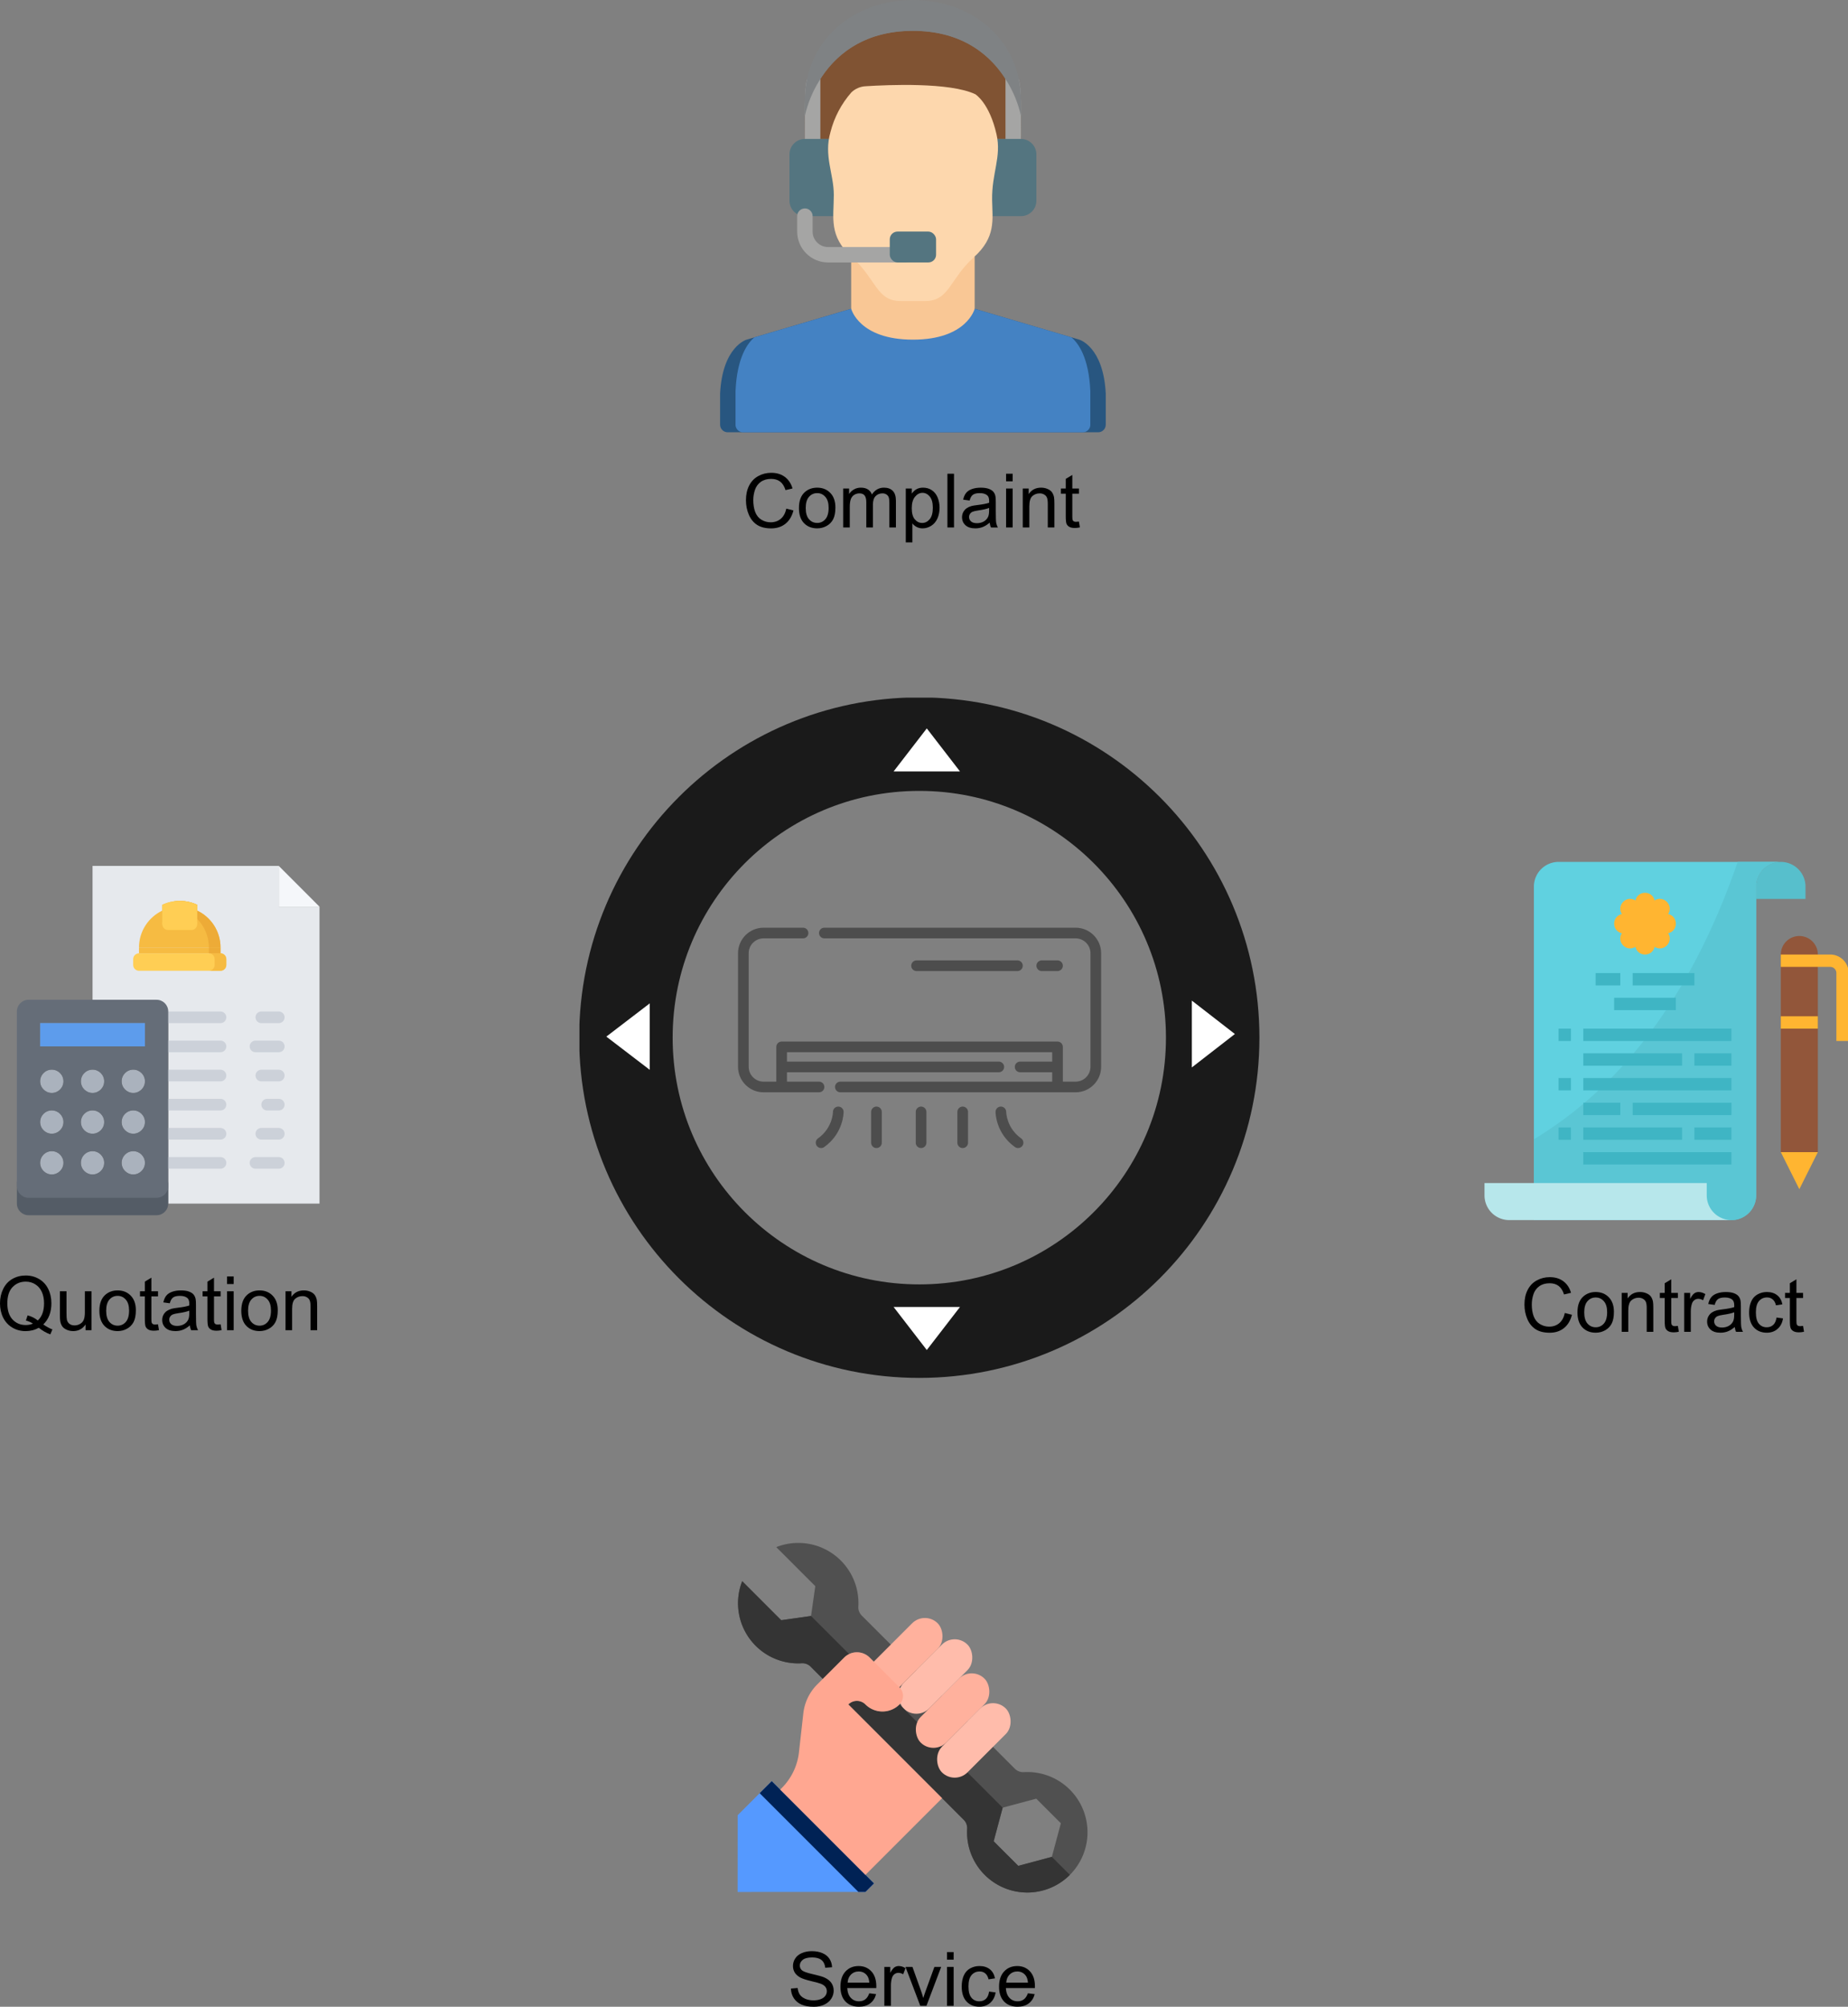 <?xml version="1.0" encoding="UTF-8" standalone="no"?>
<svg
   xmlns:dc="http://purl.org/dc/elements/1.1/"
   xmlns:cc="http://creativecommons.org/ns#"
   xmlns:rdf="http://www.w3.org/1999/02/22-rdf-syntax-ns#"
   xmlns:svg="http://www.w3.org/2000/svg"
   xmlns="http://www.w3.org/2000/svg"
   xmlns:sodipodi="http://sodipodi.sourceforge.net/DTD/sodipodi-0.dtd"
   xmlns:inkscape="http://www.inkscape.org/namespaces/inkscape"
   inkscape:version="1.0 (4035a4fb49, 2020-05-01)"
   sodipodi:docname="Modules.svg"
   id="svg8"
   version="1.1"
   viewBox="0 0 273.022 296.357"
   height="296.357mm"
   width="273.022mm">
  <rect x="0" y="0" width="273.022" height="296.357" fill="#808080" stroke="none"/>
  <sodipodi:namedview
     inkscape:current-layer="svg8"
     inkscape:window-maximized="1"
     inkscape:window-y="-9"
     inkscape:window-x="-9"
     inkscape:cy="560.04437"
     inkscape:cx="515.94657"
     inkscape:zoom="0.65619801"
     showgrid="false"
     id="namedview159"
     inkscape:window-height="1001"
     inkscape:window-width="1920"
     inkscape:pageshadow="2"
     inkscape:pageopacity="0"
     guidetolerance="10"
     gridtolerance="10"
     objecttolerance="10"
     borderopacity="1"
     bordercolor="#666666"
     pagecolor="#ffffff" />
  <defs
     id="defs2">
    <clipPath
       clipPathUnits="userSpaceOnUse"
       id="clipEmfPath1">
      <path
         d="M 130.641,130.641 H 402.156 V 402.156 H 130.641 Z"
         id="path10" />
    </clipPath>
    <clipPath
       clipPathUnits="userSpaceOnUse"
       id="clipEmfPath2">
      <path
         d="m 233.778,210.752 h 55.007 v 55.007 h -55.007 z"
         id="path13" />
    </clipPath>
    <pattern
       id="EMFhbasepattern"
       patternUnits="userSpaceOnUse"
       width="6"
       height="6"
       x="0"
       y="0" />
    <pattern
       id="EMFhbasepattern-4"
       patternUnits="userSpaceOnUse"
       width="6"
       height="6"
       x="0"
       y="0" />
    <clipPath
       clipPathUnits="userSpaceOnUse"
       id="clipEmfPath1-8">
      <path
         d="M 0.16,0.16 H 138.956 V 138.956 H 0.16 Z"
         id="path442" />
    </clipPath>
    <clipPath
       clipPathUnits="userSpaceOnUse"
       id="clipEmfPath2-6">
      <path
         d="M 2.718,2.718 H 130.641 V 130.641 H 2.718 Z"
         id="path445" />
    </clipPath>
    <pattern
       id="EMFhbasepattern-2"
       patternUnits="userSpaceOnUse"
       width="6"
       height="6"
       x="0"
       y="0" />
    <clipPath
       clipPathUnits="userSpaceOnUse"
       id="clipEmfPath1-85">
      <path
         d="M 0.16,0.16 H 138.956 V 138.956 H 0.16 Z"
         id="path474" />
    </clipPath>
    <clipPath
       clipPathUnits="userSpaceOnUse"
       id="clipEmfPath2-9">
      <path
         d="M 2.718,2.718 H 130.641 V 130.641 H 2.718 Z"
         id="path477" />
    </clipPath>
    <pattern
       id="EMFhbasepattern-7"
       patternUnits="userSpaceOnUse"
       width="6"
       height="6"
       x="0"
       y="0" />
    <clipPath
       clipPathUnits="userSpaceOnUse"
       id="clipEmfPath1-1">
      <path
         d="M 0.16,0.16 H 138.956 V 138.956 H 0.16 Z"
         id="path506" />
    </clipPath>
    <clipPath
       clipPathUnits="userSpaceOnUse"
       id="clipEmfPath2-4">
      <path
         d="M 2.718,2.718 H 130.641 V 130.641 H 2.718 Z"
         id="path509" />
    </clipPath>
    <pattern
       id="EMFhbasepattern-9"
       patternUnits="userSpaceOnUse"
       width="6"
       height="6"
       x="0"
       y="0" />
    <clipPath
       clipPathUnits="userSpaceOnUse"
       id="clipEmfPath1-3">
      <path
         d="M 0.16,0.16 H 138.796 V 138.956 H 0.16 Z"
         id="path782" />
    </clipPath>
    <clipPath
       clipPathUnits="userSpaceOnUse"
       id="clipEmfPath2-3">
      <path
         d="M 2.718,2.718 H 130.481 V 130.641 H 2.718 Z"
         id="path785" />
    </clipPath>
    <pattern
       id="EMFhbasepattern-3"
       patternUnits="userSpaceOnUse"
       width="6"
       height="6"
       x="0"
       y="0" />
  </defs>
  <g
     id="g21"
     clip-path="url(#clipEmfPath2)"
     transform="matrix(0.458,0,0,0.458,5.996,19.756)" />
  <g
     transform="matrix(0.096,0,0,0.096,212.729,124.383)"
     id="g659" />
  <g
     transform="matrix(0.096,0,0,0.096,212.729,124.383)"
     id="g661" />
  <g
     transform="matrix(0.096,0,0,0.096,212.729,124.383)"
     id="g663" />
  <g
     transform="matrix(0.096,0,0,0.096,212.729,124.383)"
     id="g665" />
  <g
     transform="matrix(0.096,0,0,0.096,212.729,124.383)"
     id="g667" />
  <g
     transform="matrix(0.096,0,0,0.096,212.729,124.383)"
     id="g669" />
  <g
     transform="matrix(0.096,0,0,0.096,212.729,124.383)"
     id="g671" />
  <g
     transform="matrix(0.096,0,0,0.096,212.729,124.383)"
     id="g673" />
  <g
     transform="matrix(0.096,0,0,0.096,212.729,124.383)"
     id="g675" />
  <g
     transform="matrix(0.096,0,0,0.096,212.729,124.383)"
     id="g677" />
  <g
     transform="matrix(0.096,0,0,0.096,212.729,124.383)"
     id="g679" />
  <g
     transform="matrix(0.096,0,0,0.096,212.729,124.383)"
     id="g681" />
  <g
     transform="matrix(0.096,0,0,0.096,212.729,124.383)"
     id="g683" />
  <g
     transform="matrix(0.096,0,0,0.096,212.729,124.383)"
     id="g685" />
  <g
     transform="matrix(0.096,0,0,0.096,212.729,124.383)"
     id="g687" />
  <g
     id="g93"
     transform="matrix(0.808,0,0,0.808,1.919,38.365)"
     style="stroke:#1a1a1a">
    <path
       transform="matrix(0.458,0,0,0.458,43.741,20.197)"
       style="fill:none;stroke:#1a1a1a;stroke-width:37.317px;stroke-linecap:butt;stroke-linejoin:miter;stroke-miterlimit:8;stroke-dasharray:none;stroke-opacity:1"
       clip-path="url(#clipEmfPath1)"
       d="m 149.19,266.319 c 0,-64.681 52.448,-117.129 117.129,-117.129 64.701,0 117.129,52.448 117.129,117.129 0,64.701 -52.428,117.129 -117.129,117.129 -64.681,0 -117.129,-52.428 -117.129,-117.129"
       id="path19" />
    <path
       style="fill:#ffffff;fill-opacity:1;fill-rule:evenodd;stroke:#1a1a1a;stroke-width:0.457"
       d="m 160.549,93.746 6.536,-8.471 6.536,8.471 z"
       id="path69" />
    <path
       style="fill:#ffffff;fill-opacity:1;fill-rule:evenodd;stroke:#1a1a1a;stroke-width:0.457"
       d="m 215.32,134.934 8.471,6.573 -8.471,6.573 z"
       id="path71" />
    <path
       style="fill:#ffffff;fill-opacity:1;fill-rule:evenodd;stroke:#1a1a1a;stroke-width:0.457"
       d="m 173.621,191.166 -6.536,8.471 -6.536,-8.471 z"
       id="path73" />
    <path
       style="fill:#ffffff;fill-opacity:1;fill-rule:evenodd;stroke:#1a1a1a;stroke-width:0.457"
       d="m 116.659,148.517 -8.544,-6.536 8.544,-6.536 z"
       id="path75" />
  </g>
  <g
     transform="matrix(0.783,0,0,0.783,-10.749,61.124)"
     id="g450">
    <path
       id="path365"
       data-original="#a7a9ac"
       fill="#a7a9ac"
       d="m 170.223,237.342 -1.242,1.24 h -0.001 l 1.606,-1.606 z"
       style="stroke-width:1.136" />
    <path
       id="path367"
       class=""
       data-original="#006df0"
       fill="#505050"
       d="m 153.771,220.158 7.361,7.363 5.625,-0.803 0.803,-5.625 -7.361,-7.361 a 11.348,11.348 0 0 1 15.482,11.255 2.197,2.197 0 0 0 0.663,1.673 l 5.497,5.497 19.287,19.287 4.067,4.067 a 2.213,2.213 0 0 0 1.682,0.66 c 0.227,-0.014 0.455,-0.019 0.682,-0.019 a 11.364,11.364 0 1 1 -11.364,11.364 c 0,-0.227 0,-0.455 0.019,-0.682 a 2.213,2.213 0 0 0 -0.66,-1.682 l -4.067,-4.067 -12.859,-12.857 -4.822,-4.821 a 2.273,2.273 0 0 1 3.215,0 4.546,4.546 0 0 0 6.429,0 2.273,2.273 0 0 0 0,-3.215 l -5.625,-5.625 a 3.409,3.409 0 0 0 -4.822,0 l -2.779,2.775 0.363,-0.366 -1.606,1.606 -2.273,-2.28 a 2.197,2.197 0 0 0 -1.673,-0.663 11.348,11.348 0 0 1 -11.263,-15.482 z m 52.09,53.694 6.335,-1.699 1.699,-6.335 -4.64,-4.64 -6.338,1.698 -1.698,6.338 z"
       style="stroke-width:1.136" />
    <path
       id="path369"
       data-original="#a7a9ac"
       fill="#a7a9ac"
       d="m 170.223,237.342 2.779,-2.775 -3.214,3.215 z"
       style="stroke-width:1.136" />
    <path
       id="path371"
       class=""
       data-original="#ed1c24"
       fill="#38428e"
       d="m 177.021,278.764 1.607,-1.607 -19.287,-19.285 -6.428,6.428 -0.01,14.475 z"
       style="fill:#5599ff;stroke-width:1.136" />
    <path
       id="path373"
       class=""
       data-original="#ab2300"
       fill="#4e80cc"
       d="m 157.068,260.145 2.273,-2.273 19.287,19.285 -1.607,1.607 -1.331,0.001 z"
       style="fill:#002255;stroke-width:1.136" />
    <rect
       id="rect375"
       class=""
       data-original="#ffbcab"
       y="299.556"
       x="25.347"
       width="17.044"
       transform="matrix(-0.707,0.707,0.707,0.707,0,0)"
       rx="3.409"
       height="6.818"
       fill="#ffbcab"
       style="stroke-width:1.136" />
    <rect
       id="rect377"
       class=""
       data-original="#ffb19d"
       y="292.738"
       x="26.483"
       width="17.044"
       transform="matrix(-0.707,0.707,0.707,0.707,0,0)"
       rx="3.409"
       height="6.818"
       fill="#ffb19d"
       style="stroke-width:1.136" />
    <path
       id="path379"
       class=""
       data-original="#005ece"
       fill="#343434"
       d="m 201.219,269.212 4.642,4.64 6.335,-1.699 3.399,3.399 a 11.364,11.364 0 0 1 -19.401,-8.038 c 0,-0.227 0,-0.455 0.019,-0.682 a 2.213,2.213 0 0 0 -0.66,-1.682 l -4.067,-4.067 -12.858,-12.855 -4.822,-4.821 a 2.273,2.273 0 0 1 3.215,0 4.546,4.546 0 0 0 6.429,0 l 19.467,19.467 z"
       style="stroke-width:1.136" />
    <path
       id="path381"
       class=""
       data-original="#005ece"
       fill="#343434"
       d="m 153.771,220.158 7.361,7.363 5.625,-0.803 7.196,7.196 a 3.393,3.393 0 0 0 -0.951,0.656 l -2.779,2.775 0.363,-0.366 -1.606,1.606 -2.273,-2.28 a 2.197,2.197 0 0 0 -1.673,-0.663 11.348,11.348 0 0 1 -11.263,-15.484 z"
       style="stroke-width:1.136" />
    <rect
       id="rect383"
       class=""
       data-original="#ffb19d"
       y="306.374"
       x="27.619"
       width="17.044"
       transform="matrix(-0.707,0.707,0.707,0.707,0,0)"
       rx="3.409"
       height="6.818"
       fill="#ffb19d"
       style="stroke-width:1.136" />
    <rect
       id="rect385"
       class=""
       data-original="#ffbcab"
       y="313.191"
       x="28.757"
       width="17.044"
       transform="matrix(-0.707,0.707,0.707,0.707,0,0)"
       rx="3.409"
       height="6.818"
       fill="#ffbcab"
       style="stroke-width:1.136" />
    <path
       id="path387"
       class=""
       data-original="#ffa791"
       fill="#ffa791"
       d="m 161.188,259.216 a 11.323,11.323 0 0 0 3.296,-6.83 l 0.818,-7.296 a 9.134,9.134 0 0 1 2.602,-5.432 l 1.077,-1.076 1.242,-1.24 -0.435,0.44 3.214,-3.215 a 3.409,3.409 0 0 1 4.822,0 l 5.625,5.625 a 2.273,2.273 0 0 1 0,3.215 4.546,4.546 0 0 1 -6.429,0 2.273,2.273 0 0 0 -3.215,0 l 4.822,4.821 12.858,12.858 -14.465,14.465 -16.079,-16.079 z"
       style="stroke-width:1.136" />
  </g>
  <g
     style="font-style:normal;font-variant:normal;font-weight:normal;font-stretch:normal;font-size:11.088px;line-height:1.25;font-family:Arial;-inkscape-font-specification:'Arial, Normal';font-variant-ligatures:normal;font-variant-caps:normal;font-variant-numeric:normal;font-variant-east-asian:normal;fill:#000000;fill-opacity:1;stroke:none;stroke-width:0.277"
     id="text992"
     aria-label="Complaint">
    <path
       id="path417"
       style="font-style:normal;font-variant:normal;font-weight:normal;font-stretch:normal;font-size:11.088px;font-family:Arial;-inkscape-font-specification:'Arial, Normal';font-variant-ligatures:normal;font-variant-caps:normal;font-variant-numeric:normal;font-variant-east-asian:normal;stroke-width:0.277"
       d="m 116.174,75.114 1.05,0.265 q -0.33,1.294 -1.191,1.976 -0.855,0.677 -2.095,0.677 -1.283,0 -2.09,-0.52 -0.801,-0.525 -1.224,-1.516 -0.417,-0.991 -0.417,-2.128 0,-1.24 0.471,-2.16 0.476,-0.926 1.348,-1.402 0.877,-0.482 1.927,-0.482 1.191,0 2.003,0.606 0.812,0.606 1.132,1.706 l -1.034,0.244 q -0.276,-0.866 -0.801,-1.262 -0.525,-0.395 -1.321,-0.395 -0.915,0 -1.532,0.439 -0.612,0.439 -0.861,1.18 -0.249,0.736 -0.249,1.521 0,1.012 0.292,1.77 0.298,0.753 0.92,1.126 0.623,0.374 1.348,0.374 0.883,0 1.494,-0.509 0.612,-0.509 0.828,-1.511 z" />
    <path
       id="path419"
       style="font-style:normal;font-variant:normal;font-weight:normal;font-stretch:normal;font-size:11.088px;font-family:Arial;-inkscape-font-specification:'Arial, Normal';font-variant-ligatures:normal;font-variant-caps:normal;font-variant-numeric:normal;font-variant-east-asian:normal;stroke-width:0.277"
       d="m 118.036,75.022 q 0,-1.597 0.888,-2.366 0.742,-0.639 1.808,-0.639 1.186,0 1.938,0.78 0.753,0.774 0.753,2.144 0,1.11 -0.336,1.749 -0.33,0.633 -0.969,0.985 -0.633,0.352 -1.386,0.352 -1.207,0 -1.955,-0.774 -0.742,-0.774 -0.742,-2.231 z m 1.002,0 q 0,1.105 0.482,1.657 0.482,0.547 1.213,0.547 0.726,0 1.207,-0.552 0.482,-0.552 0.482,-1.684 0,-1.067 -0.487,-1.613 -0.482,-0.552 -1.202,-0.552 -0.731,0 -1.213,0.547 -0.482,0.547 -0.482,1.651 z" />
    <path
       id="path421"
       style="font-style:normal;font-variant:normal;font-weight:normal;font-stretch:normal;font-size:11.088px;font-family:Arial;-inkscape-font-specification:'Arial, Normal';font-variant-ligatures:normal;font-variant-caps:normal;font-variant-numeric:normal;font-variant-east-asian:normal;stroke-width:0.277"
       d="M 124.571,77.897 V 72.147 h 0.872 v 0.807 q 0.271,-0.422 0.72,-0.677 0.449,-0.26 1.023,-0.26 0.639,0 1.045,0.265 0.411,0.265 0.579,0.742 0.682,-1.007 1.776,-1.007 0.855,0 1.316,0.476 0.46,0.471 0.46,1.456 v 3.947 h -0.969 v -3.622 q 0,-0.585 -0.098,-0.839 -0.092,-0.26 -0.341,-0.417 -0.249,-0.157 -0.585,-0.157 -0.606,0 -1.007,0.406 -0.401,0.401 -0.401,1.289 v 3.341 h -0.975 v -3.736 q 0,-0.65 -0.238,-0.975 -0.238,-0.325 -0.78,-0.325 -0.411,0 -0.763,0.217 -0.347,0.217 -0.504,0.633 -0.157,0.417 -0.157,1.202 v 2.983 z" />
    <path
       id="path423"
       style="font-style:normal;font-variant:normal;font-weight:normal;font-stretch:normal;font-size:11.088px;font-family:Arial;-inkscape-font-specification:'Arial, Normal';font-variant-ligatures:normal;font-variant-caps:normal;font-variant-numeric:normal;font-variant-east-asian:normal;stroke-width:0.277"
       d="M 133.819,80.101 V 72.147 h 0.888 v 0.747 q 0.314,-0.439 0.709,-0.655 0.395,-0.222 0.958,-0.222 0.736,0 1.299,0.379 0.563,0.379 0.85,1.072 0.287,0.688 0.287,1.511 0,0.883 -0.319,1.592 -0.314,0.704 -0.92,1.083 -0.601,0.374 -1.267,0.374 -0.487,0 -0.877,-0.206 -0.384,-0.206 -0.633,-0.52 v 2.799 z m 0.883,-5.046 q 0,1.11 0.449,1.641 0.449,0.531 1.088,0.531 0.65,0 1.11,-0.547 0.466,-0.552 0.466,-1.706 0,-1.099 -0.455,-1.646 -0.449,-0.547 -1.077,-0.547 -0.623,0 -1.105,0.585 -0.476,0.579 -0.476,1.689 z" />
    <path
       id="path425"
       style="font-style:normal;font-variant:normal;font-weight:normal;font-stretch:normal;font-size:11.088px;font-family:Arial;-inkscape-font-specification:'Arial, Normal';font-variant-ligatures:normal;font-variant-caps:normal;font-variant-numeric:normal;font-variant-east-asian:normal;stroke-width:0.277"
       d="m 139.969,77.897 v -7.937 h 0.975 v 7.937 z" />
    <path
       id="path427"
       style="font-style:normal;font-variant:normal;font-weight:normal;font-stretch:normal;font-size:11.088px;font-family:Arial;-inkscape-font-specification:'Arial, Normal';font-variant-ligatures:normal;font-variant-caps:normal;font-variant-numeric:normal;font-variant-east-asian:normal;stroke-width:0.277"
       d="m 146.212,77.188 q -0.541,0.46 -1.045,0.65 -0.498,0.19 -1.072,0.19 -0.948,0 -1.456,-0.46 -0.509,-0.466 -0.509,-1.186 0,-0.422 0.19,-0.769 0.195,-0.352 0.504,-0.563 0.314,-0.211 0.704,-0.319 0.287,-0.076 0.866,-0.146 1.18,-0.141 1.738,-0.336 0.005,-0.2 0.005,-0.254 0,-0.596 -0.276,-0.839 -0.374,-0.33 -1.11,-0.33 -0.688,0 -1.018,0.244 -0.325,0.238 -0.482,0.85 l -0.953,-0.13 q 0.13,-0.612 0.428,-0.985 0.298,-0.379 0.861,-0.579 0.563,-0.206 1.305,-0.206 0.736,0 1.197,0.173 0.46,0.173 0.677,0.439 0.217,0.26 0.303,0.661 0.049,0.249 0.049,0.899 v 1.299 q 0,1.359 0.06,1.722 0.065,0.357 0.249,0.688 h -1.018 q -0.152,-0.303 -0.195,-0.709 z m -0.081,-2.177 q -0.531,0.217 -1.592,0.368 -0.601,0.087 -0.85,0.195 -0.249,0.108 -0.384,0.319 -0.135,0.206 -0.135,0.46 0,0.39 0.292,0.65 0.298,0.26 0.866,0.26 0.563,0 1.002,-0.244 0.439,-0.249 0.644,-0.677 0.157,-0.33 0.157,-0.975 z" />
    <path
       id="path429"
       style="font-style:normal;font-variant:normal;font-weight:normal;font-stretch:normal;font-size:11.088px;font-family:Arial;-inkscape-font-specification:'Arial, Normal';font-variant-ligatures:normal;font-variant-caps:normal;font-variant-numeric:normal;font-variant-east-asian:normal;stroke-width:0.277"
       d="m 148.638,71.081 v -1.121 h 0.975 v 1.121 z m 0,6.817 V 72.147 h 0.975 v 5.75 z" />
    <path
       id="path431"
       style="font-style:normal;font-variant:normal;font-weight:normal;font-stretch:normal;font-size:11.088px;font-family:Arial;-inkscape-font-specification:'Arial, Normal';font-variant-ligatures:normal;font-variant-caps:normal;font-variant-numeric:normal;font-variant-east-asian:normal;stroke-width:0.277"
       d="M 151.101,77.897 V 72.147 h 0.877 v 0.818 q 0.633,-0.948 1.83,-0.948 0.52,0 0.953,0.19 0.439,0.184 0.655,0.487 0.217,0.303 0.303,0.72 0.054,0.271 0.054,0.948 v 3.536 h -0.975 v -3.498 q 0,-0.596 -0.114,-0.888 -0.114,-0.298 -0.406,-0.471 -0.287,-0.179 -0.677,-0.179 -0.623,0 -1.077,0.395 -0.449,0.395 -0.449,1.5 v 3.14 z" />
    <path
       id="path433"
       style="font-style:normal;font-variant:normal;font-weight:normal;font-stretch:normal;font-size:11.088px;font-family:Arial;-inkscape-font-specification:'Arial, Normal';font-variant-ligatures:normal;font-variant-caps:normal;font-variant-numeric:normal;font-variant-east-asian:normal;stroke-width:0.277"
       d="m 159.401,77.026 0.141,0.861 q -0.411,0.087 -0.736,0.087 -0.531,0 -0.823,-0.168 -0.292,-0.168 -0.411,-0.439 -0.119,-0.276 -0.119,-1.153 v -3.308 h -0.715 V 72.147 h 0.715 v -1.424 l 0.969,-0.585 v 2.009 h 0.98 v 0.758 h -0.98 v 3.362 q 0,0.417 0.049,0.536 0.054,0.119 0.168,0.19 0.119,0.07 0.336,0.07 0.162,0 0.428,-0.038 z" />
  </g>
  <g
     style="font-style:normal;font-variant:normal;font-weight:normal;font-stretch:normal;font-size:11.088px;line-height:1.25;font-family:Arial;-inkscape-font-specification:'Arial, Normal';font-variant-ligatures:normal;font-variant-caps:normal;font-variant-numeric:normal;font-variant-east-asian:normal;fill:#000000;fill-opacity:1;stroke:none;stroke-width:0.277"
     id="text996"
     aria-label="Quotation">
    <path
       id="path398"
       style="font-style:normal;font-variant:normal;font-weight:normal;font-stretch:normal;font-size:11.088px;font-family:Arial;-inkscape-font-specification:'Arial, Normal';font-variant-ligatures:normal;font-variant-caps:normal;font-variant-numeric:normal;font-variant-east-asian:normal;stroke-width:0.277"
       d="m 6.394,195.595 q 0.731,0.504 1.348,0.736 l -0.309,0.731 q -0.855,-0.309 -1.706,-0.975 -0.883,0.493 -1.949,0.493 -1.077,0 -1.955,-0.52 Q 0.948,195.541 0.471,194.598 -4.5821071e-7,193.656 -4.5821071e-7,192.476 q 0,-1.175 0.476,-2.139 0.476,-0.964 1.354,-1.467 0.883,-0.504 1.971,-0.504 1.099,0 1.982,0.525 0.883,0.52 1.343,1.462 0.466,0.937 0.466,2.117 0,0.98 -0.298,1.765 -0.298,0.78 -0.899,1.359 z m -2.312,-1.343 q 0.91,0.254 1.5,0.758 0.926,-0.845 0.926,-2.539 0,-0.964 -0.33,-1.684 -0.325,-0.72 -0.958,-1.115 -0.628,-0.401 -1.413,-0.401 -1.175,0 -1.949,0.807 -0.774,0.801 -0.774,2.399 0,1.548 0.763,2.377 0.769,0.828 1.96,0.828 0.563,0 1.061,-0.211 -0.493,-0.319 -1.04,-0.455 z" />
    <path
       id="path400"
       style="font-style:normal;font-variant:normal;font-weight:normal;font-stretch:normal;font-size:11.088px;font-family:Arial;-inkscape-font-specification:'Arial, Normal';font-variant-ligatures:normal;font-variant-caps:normal;font-variant-numeric:normal;font-variant-east-asian:normal;stroke-width:0.277"
       d="m 12.642,196.445 v -0.845 q -0.671,0.975 -1.825,0.975 -0.509,0 -0.953,-0.195 -0.439,-0.195 -0.655,-0.487 -0.211,-0.298 -0.298,-0.726 -0.06,-0.287 -0.06,-0.91 v -3.563 h 0.975 v 3.189 q 0,0.763 0.06,1.029 0.092,0.384 0.39,0.606 0.298,0.217 0.736,0.217 0.439,0 0.823,-0.222 0.384,-0.227 0.541,-0.612 0.162,-0.39 0.162,-1.126 v -3.081 h 0.975 v 5.75 z" />
    <path
       id="path402"
       style="font-style:normal;font-variant:normal;font-weight:normal;font-stretch:normal;font-size:11.088px;font-family:Arial;-inkscape-font-specification:'Arial, Normal';font-variant-ligatures:normal;font-variant-caps:normal;font-variant-numeric:normal;font-variant-east-asian:normal;stroke-width:0.277"
       d="m 14.684,193.57 q 0,-1.597 0.888,-2.366 0.742,-0.639 1.808,-0.639 1.186,0 1.938,0.78 0.753,0.774 0.753,2.144 0,1.11 -0.336,1.749 -0.33,0.633 -0.969,0.985 -0.633,0.352 -1.386,0.352 -1.207,0 -1.955,-0.774 -0.742,-0.774 -0.742,-2.231 z m 1.002,0 q 0,1.105 0.482,1.657 0.482,0.547 1.213,0.547 0.726,0 1.207,-0.552 0.482,-0.552 0.482,-1.684 0,-1.067 -0.487,-1.613 -0.482,-0.552 -1.202,-0.552 -0.731,0 -1.213,0.547 -0.482,0.547 -0.482,1.651 z" />
    <path
       id="path404"
       style="font-style:normal;font-variant:normal;font-weight:normal;font-stretch:normal;font-size:11.088px;font-family:Arial;-inkscape-font-specification:'Arial, Normal';font-variant-ligatures:normal;font-variant-caps:normal;font-variant-numeric:normal;font-variant-east-asian:normal;stroke-width:0.277"
       d="m 23.346,195.573 0.141,0.861 q -0.411,0.087 -0.736,0.087 -0.531,0 -0.823,-0.168 -0.292,-0.168 -0.411,-0.439 -0.119,-0.276 -0.119,-1.153 v -3.308 h -0.715 v -0.758 h 0.715 v -1.424 L 22.366,188.686 v 2.009 h 0.98 v 0.758 H 22.366 v 3.362 q 0,0.417 0.049,0.536 0.054,0.119 0.168,0.19 0.119,0.07 0.336,0.07 0.162,0 0.428,-0.038 z" />
    <path
       id="path406"
       style="font-style:normal;font-variant:normal;font-weight:normal;font-stretch:normal;font-size:11.088px;font-family:Arial;-inkscape-font-specification:'Arial, Normal';font-variant-ligatures:normal;font-variant-caps:normal;font-variant-numeric:normal;font-variant-east-asian:normal;stroke-width:0.277"
       d="m 28.046,195.735 q -0.541,0.46 -1.045,0.65 -0.498,0.19 -1.072,0.19 -0.948,0 -1.456,-0.46 -0.509,-0.466 -0.509,-1.186 0,-0.422 0.19,-0.769 0.195,-0.352 0.504,-0.563 0.314,-0.211 0.704,-0.319 0.287,-0.076 0.866,-0.146 1.18,-0.141 1.738,-0.336 0.005,-0.2 0.005,-0.254 0,-0.596 -0.276,-0.839 -0.374,-0.33 -1.11,-0.33 -0.688,0 -1.018,0.244 -0.325,0.238 -0.482,0.85 l -0.953,-0.13 q 0.13,-0.612 0.428,-0.985 0.298,-0.379 0.861,-0.579 0.563,-0.206 1.305,-0.206 0.736,0 1.197,0.173 0.46,0.173 0.677,0.439 0.217,0.26 0.303,0.661 0.049,0.249 0.049,0.899 v 1.299 q 0,1.359 0.06,1.722 0.065,0.357 0.249,0.688 h -1.018 q -0.152,-0.303 -0.195,-0.709 z m -0.081,-2.177 q -0.531,0.217 -1.592,0.368 -0.601,0.087 -0.85,0.195 -0.249,0.108 -0.384,0.319 -0.135,0.206 -0.135,0.46 0,0.39 0.292,0.65 0.298,0.26 0.866,0.26 0.563,0 1.002,-0.244 0.439,-0.249 0.644,-0.677 0.157,-0.33 0.157,-0.975 z" />
    <path
       id="path408"
       style="font-style:normal;font-variant:normal;font-weight:normal;font-stretch:normal;font-size:11.088px;font-family:Arial;-inkscape-font-specification:'Arial, Normal';font-variant-ligatures:normal;font-variant-caps:normal;font-variant-numeric:normal;font-variant-east-asian:normal;stroke-width:0.277"
       d="m 32.594,195.573 0.141,0.861 q -0.411,0.087 -0.736,0.087 -0.531,0 -0.823,-0.168 -0.292,-0.168 -0.411,-0.439 -0.119,-0.276 -0.119,-1.153 v -3.308 h -0.715 v -0.758 h 0.715 v -1.424 l 0.969,-0.585 v 2.009 h 0.98 v 0.758 h -0.98 v 3.362 q 0,0.417 0.049,0.536 0.054,0.119 0.168,0.19 0.119,0.07 0.336,0.07 0.162,0 0.428,-0.038 z" />
    <path
       id="path410"
       style="font-style:normal;font-variant:normal;font-weight:normal;font-stretch:normal;font-size:11.088px;font-family:Arial;-inkscape-font-specification:'Arial, Normal';font-variant-ligatures:normal;font-variant-caps:normal;font-variant-numeric:normal;font-variant-east-asian:normal;stroke-width:0.277"
       d="m 33.547,189.628 v -1.121 h 0.975 v 1.121 z m 0,6.817 v -5.75 h 0.975 v 5.75 z" />
    <path
       id="path412"
       style="font-style:normal;font-variant:normal;font-weight:normal;font-stretch:normal;font-size:11.088px;font-family:Arial;-inkscape-font-specification:'Arial, Normal';font-variant-ligatures:normal;font-variant-caps:normal;font-variant-numeric:normal;font-variant-east-asian:normal;stroke-width:0.277"
       d="m 35.648,193.57 q 0,-1.597 0.888,-2.366 0.742,-0.639 1.808,-0.639 1.186,0 1.938,0.78 0.753,0.774 0.753,2.144 0,1.11 -0.336,1.749 -0.33,0.633 -0.969,0.985 -0.633,0.352 -1.386,0.352 -1.207,0 -1.955,-0.774 -0.742,-0.774 -0.742,-2.231 z m 1.002,0 q 0,1.105 0.482,1.657 0.482,0.547 1.213,0.547 0.726,0 1.207,-0.552 0.482,-0.552 0.482,-1.684 0,-1.067 -0.487,-1.613 -0.482,-0.552 -1.202,-0.552 -0.731,0 -1.213,0.547 -0.482,0.547 -0.482,1.651 z" />
    <path
       id="path414"
       style="font-style:normal;font-variant:normal;font-weight:normal;font-stretch:normal;font-size:11.088px;font-family:Arial;-inkscape-font-specification:'Arial, Normal';font-variant-ligatures:normal;font-variant-caps:normal;font-variant-numeric:normal;font-variant-east-asian:normal;stroke-width:0.277"
       d="m 42.183,196.445 v -5.75 h 0.877 v 0.818 q 0.633,-0.948 1.83,-0.948 0.52,0 0.953,0.19 0.439,0.184 0.655,0.487 0.217,0.303 0.303,0.72 0.054,0.271 0.054,0.948 v 3.536 h -0.975 v -3.498 q 0,-0.596 -0.114,-0.888 -0.114,-0.298 -0.406,-0.471 -0.287,-0.179 -0.677,-0.179 -0.623,0 -1.077,0.395 -0.449,0.395 -0.449,1.5 v 3.14 z" />
  </g>
  <g
     style="font-style:normal;font-variant:normal;font-weight:normal;font-stretch:normal;font-size:11.088px;line-height:1.25;font-family:Arial;-inkscape-font-specification:'Arial, Normal';font-variant-ligatures:normal;font-variant-caps:normal;font-variant-numeric:normal;font-variant-east-asian:normal;fill:#000000;fill-opacity:1;stroke:none;stroke-width:0.277"
     id="text1000"
     aria-label="Contract">
    <path
       id="path436"
       style="font-style:normal;font-variant:normal;font-weight:normal;font-stretch:normal;font-size:11.088px;font-family:Arial;-inkscape-font-specification:'Arial, Normal';font-variant-ligatures:normal;font-variant-caps:normal;font-variant-numeric:normal;font-variant-east-asian:normal;stroke-width:0.277"
       d="m 231.189,193.9 1.05,0.265 q -0.33,1.294 -1.191,1.976 -0.855,0.677 -2.095,0.677 -1.283,0 -2.09,-0.52 -0.801,-0.525 -1.224,-1.516 -0.417,-0.991 -0.417,-2.128 0,-1.24 0.471,-2.16 0.476,-0.926 1.348,-1.402 0.877,-0.482 1.927,-0.482 1.191,0 2.003,0.606 0.812,0.606 1.132,1.706 l -1.034,0.244 q -0.276,-0.866 -0.801,-1.262 -0.525,-0.395 -1.321,-0.395 -0.915,0 -1.532,0.439 -0.612,0.439 -0.861,1.18 -0.249,0.736 -0.249,1.521 0,1.012 0.292,1.77 0.298,0.753 0.92,1.126 0.623,0.374 1.348,0.374 0.883,0 1.494,-0.509 0.612,-0.509 0.828,-1.511 z" />
    <path
       id="path439"
       style="font-style:normal;font-variant:normal;font-weight:normal;font-stretch:normal;font-size:11.088px;font-family:Arial;-inkscape-font-specification:'Arial, Normal';font-variant-ligatures:normal;font-variant-caps:normal;font-variant-numeric:normal;font-variant-east-asian:normal;stroke-width:0.277"
       d="m 233.052,193.808 q 0,-1.597 0.888,-2.366 0.742,-0.639 1.808,-0.639 1.186,0 1.938,0.78 0.753,0.774 0.753,2.144 0,1.11 -0.336,1.749 -0.33,0.633 -0.969,0.985 -0.633,0.352 -1.386,0.352 -1.207,0 -1.955,-0.774 -0.742,-0.774 -0.742,-2.231 z m 1.002,0 q 0,1.105 0.482,1.657 0.482,0.547 1.213,0.547 0.726,0 1.207,-0.552 0.482,-0.552 0.482,-1.684 0,-1.067 -0.487,-1.613 -0.482,-0.552 -1.202,-0.552 -0.731,0 -1.213,0.547 -0.482,0.547 -0.482,1.651 z" />
    <path
       id="path441"
       style="font-style:normal;font-variant:normal;font-weight:normal;font-stretch:normal;font-size:11.088px;font-family:Arial;-inkscape-font-specification:'Arial, Normal';font-variant-ligatures:normal;font-variant-caps:normal;font-variant-numeric:normal;font-variant-east-asian:normal;stroke-width:0.277"
       d="m 239.587,196.683 v -5.75 h 0.877 v 0.818 q 0.633,-0.948 1.83,-0.948 0.52,0 0.953,0.19 0.439,0.184 0.655,0.487 0.217,0.303 0.303,0.72 0.054,0.271 0.054,0.948 v 3.536 h -0.975 v -3.498 q 0,-0.596 -0.114,-0.888 -0.114,-0.298 -0.406,-0.471 -0.287,-0.179 -0.677,-0.179 -0.623,0 -1.077,0.395 -0.449,0.395 -0.449,1.5 v 3.14 z" />
    <path
       id="path443"
       style="font-style:normal;font-variant:normal;font-weight:normal;font-stretch:normal;font-size:11.088px;font-family:Arial;-inkscape-font-specification:'Arial, Normal';font-variant-ligatures:normal;font-variant-caps:normal;font-variant-numeric:normal;font-variant-east-asian:normal;stroke-width:0.277"
       d="m 247.887,195.811 0.141,0.861 q -0.411,0.087 -0.736,0.087 -0.531,0 -0.823,-0.168 -0.292,-0.168 -0.411,-0.439 -0.119,-0.276 -0.119,-1.153 v -3.308 h -0.715 v -0.758 h 0.715 V 189.509 l 0.969,-0.585 v 2.009 h 0.98 v 0.758 h -0.98 v 3.362 q 0,0.417 0.049,0.536 0.054,0.119 0.168,0.19 0.119,0.07 0.336,0.07 0.162,0 0.428,-0.038 z" />
    <path
       id="path447"
       style="font-style:normal;font-variant:normal;font-weight:normal;font-stretch:normal;font-size:11.088px;font-family:Arial;-inkscape-font-specification:'Arial, Normal';font-variant-ligatures:normal;font-variant-caps:normal;font-variant-numeric:normal;font-variant-east-asian:normal;stroke-width:0.277"
       d="m 248.824,196.683 v -5.75 h 0.877 v 0.872 q 0.336,-0.612 0.617,-0.807 0.287,-0.195 0.628,-0.195 0.493,0 1.002,0.314 l -0.336,0.904 q -0.357,-0.211 -0.715,-0.211 -0.319,0 -0.574,0.195 -0.254,0.19 -0.363,0.531 -0.162,0.52 -0.162,1.137 v 3.01 z" />
    <path
       id="path449"
       style="font-style:normal;font-variant:normal;font-weight:normal;font-stretch:normal;font-size:11.088px;font-family:Arial;-inkscape-font-specification:'Arial, Normal';font-variant-ligatures:normal;font-variant-caps:normal;font-variant-numeric:normal;font-variant-east-asian:normal;stroke-width:0.277"
       d="m 256.29,195.974 q -0.541,0.46 -1.045,0.65 -0.498,0.19 -1.072,0.19 -0.948,0 -1.456,-0.46 -0.509,-0.466 -0.509,-1.186 0,-0.422 0.19,-0.769 0.195,-0.352 0.504,-0.563 0.314,-0.211 0.704,-0.319 0.287,-0.076 0.866,-0.146 1.18,-0.141 1.738,-0.336 0.005,-0.2 0.005,-0.254 0,-0.596 -0.276,-0.839 -0.374,-0.33 -1.11,-0.33 -0.688,0 -1.018,0.244 -0.325,0.238 -0.482,0.85 l -0.953,-0.13 q 0.13,-0.612 0.428,-0.985 0.298,-0.379 0.861,-0.579 0.563,-0.206 1.305,-0.206 0.736,0 1.197,0.173 0.46,0.173 0.677,0.439 0.217,0.26 0.303,0.661 0.049,0.249 0.049,0.899 v 1.299 q 0,1.359 0.06,1.722 0.065,0.357 0.249,0.688 h -1.018 q -0.152,-0.303 -0.195,-0.709 z m -0.081,-2.177 q -0.531,0.217 -1.592,0.368 -0.601,0.087 -0.85,0.195 -0.249,0.108 -0.384,0.319 -0.135,0.206 -0.135,0.46 0,0.39 0.292,0.65 0.298,0.26 0.866,0.26 0.563,0 1.002,-0.244 0.439,-0.249 0.644,-0.677 0.157,-0.33 0.157,-0.975 z" />
    <path
       id="path451"
       style="font-style:normal;font-variant:normal;font-weight:normal;font-stretch:normal;font-size:11.088px;font-family:Arial;-inkscape-font-specification:'Arial, Normal';font-variant-ligatures:normal;font-variant-caps:normal;font-variant-numeric:normal;font-variant-east-asian:normal;stroke-width:0.277"
       d="m 262.462,194.577 0.958,0.125 q -0.157,0.991 -0.807,1.554 -0.644,0.558 -1.586,0.558 -1.18,0 -1.9,-0.769 -0.715,-0.774 -0.715,-2.214 0,-0.931 0.309,-1.63 0.309,-0.698 0.937,-1.045 0.633,-0.352 1.375,-0.352 0.937,0 1.532,0.476 0.596,0.471 0.763,1.343 l -0.948,0.146 q -0.135,-0.579 -0.482,-0.872 -0.341,-0.292 -0.828,-0.292 -0.736,0 -1.197,0.531 -0.46,0.525 -0.46,1.668 0,1.159 0.444,1.684 0.444,0.525 1.159,0.525 0.574,0 0.958,-0.352 0.384,-0.352 0.487,-1.083 z" />
    <path
       id="path453"
       style="font-style:normal;font-variant:normal;font-weight:normal;font-stretch:normal;font-size:11.088px;font-family:Arial;-inkscape-font-specification:'Arial, Normal';font-variant-ligatures:normal;font-variant-caps:normal;font-variant-numeric:normal;font-variant-east-asian:normal;stroke-width:0.277"
       d="m 266.382,195.811 0.141,0.861 q -0.411,0.087 -0.736,0.087 -0.531,0 -0.823,-0.168 -0.292,-0.168 -0.411,-0.439 -0.119,-0.276 -0.119,-1.153 v -3.308 h -0.715 v -0.758 h 0.715 V 189.509 l 0.969,-0.585 v 2.009 h 0.98 v 0.758 h -0.98 v 3.362 q 0,0.417 0.049,0.536 0.054,0.119 0.168,0.19 0.119,0.07 0.336,0.07 0.162,0 0.428,-0.038 z" />
  </g>
  <g
     style="font-style:normal;font-variant:normal;font-weight:normal;font-stretch:normal;font-size:11.088px;line-height:1.25;font-family:Arial;-inkscape-font-specification:'Arial, Normal';font-variant-ligatures:normal;font-variant-caps:normal;font-variant-numeric:normal;font-variant-east-asian:normal;fill:#000000;fill-opacity:1;stroke:none;stroke-width:0.277"
     id="text1004"
     aria-label="Service">
    <path
       id="path457"
       style="font-style:normal;font-variant:normal;font-weight:normal;font-stretch:normal;font-size:11.088px;font-family:Arial;-inkscape-font-specification:'Arial, Normal';font-variant-ligatures:normal;font-variant-caps:normal;font-variant-numeric:normal;font-variant-east-asian:normal;stroke-width:0.277"
       d="m 116.85,293.671 0.991,-0.087 q 0.07,0.596 0.325,0.98 0.26,0.379 0.801,0.617 0.541,0.233 1.218,0.233 0.601,0 1.061,-0.179 0.46,-0.179 0.682,-0.487 0.227,-0.314 0.227,-0.682 0,-0.374 -0.217,-0.65 -0.217,-0.282 -0.715,-0.471 -0.319,-0.125 -1.413,-0.384 -1.094,-0.265 -1.532,-0.498 -0.569,-0.298 -0.85,-0.736 -0.276,-0.444 -0.276,-0.991 0,-0.601 0.341,-1.121 0.341,-0.525 0.996,-0.796 0.655,-0.271 1.456,-0.271 0.883,0 1.554,0.287 0.677,0.282 1.04,0.834 0.363,0.552 0.39,1.251 l -1.007,0.076 q -0.081,-0.753 -0.552,-1.137 -0.466,-0.384 -1.381,-0.384 -0.953,0 -1.391,0.352 -0.433,0.347 -0.433,0.839 0,0.428 0.309,0.704 0.303,0.276 1.581,0.569 1.283,0.287 1.76,0.504 0.693,0.319 1.023,0.812 0.33,0.487 0.33,1.126 0,0.633 -0.363,1.197 -0.363,0.558 -1.045,0.872 -0.677,0.309 -1.527,0.309 -1.077,0 -1.808,-0.314 -0.726,-0.314 -1.142,-0.942 -0.411,-0.633 -0.433,-1.429 z" />
    <path
       id="path459"
       style="font-style:normal;font-variant:normal;font-weight:normal;font-stretch:normal;font-size:11.088px;font-family:Arial;-inkscape-font-specification:'Arial, Normal';font-variant-ligatures:normal;font-variant-caps:normal;font-variant-numeric:normal;font-variant-east-asian:normal;stroke-width:0.277"
       d="m 128.426,294.37 1.007,0.125 q -0.238,0.883 -0.883,1.37 -0.644,0.487 -1.646,0.487 -1.262,0 -2.003,-0.774 -0.736,-0.78 -0.736,-2.182 0,-1.451 0.747,-2.252 0.747,-0.801 1.938,-0.801 1.153,0 1.884,0.785 0.731,0.785 0.731,2.209 0,0.087 -0.005,0.26 h -4.288 q 0.054,0.948 0.536,1.451 0.482,0.504 1.202,0.504 0.536,0 0.915,-0.282 0.379,-0.282 0.601,-0.899 z m -3.2,-1.576 h 3.211 q -0.065,-0.726 -0.368,-1.088 -0.466,-0.563 -1.207,-0.563 -0.671,0 -1.132,0.449 -0.455,0.449 -0.504,1.202 z" />
    <path
       id="path461"
       style="font-style:normal;font-variant:normal;font-weight:normal;font-stretch:normal;font-size:11.088px;font-family:Arial;-inkscape-font-specification:'Arial, Normal';font-variant-ligatures:normal;font-variant-caps:normal;font-variant-numeric:normal;font-variant-east-asian:normal;stroke-width:0.277"
       d="m 130.651,296.221 v -5.75 h 0.877 v 0.872 q 0.336,-0.612 0.617,-0.807 0.287,-0.195 0.628,-0.195 0.493,0 1.002,0.314 l -0.336,0.904 q -0.357,-0.211 -0.715,-0.211 -0.319,0 -0.574,0.195 -0.254,0.19 -0.363,0.531 -0.162,0.52 -0.162,1.137 v 3.01 z" />
    <path
       id="path463"
       style="font-style:normal;font-variant:normal;font-weight:normal;font-stretch:normal;font-size:11.088px;font-family:Arial;-inkscape-font-specification:'Arial, Normal';font-variant-ligatures:normal;font-variant-caps:normal;font-variant-numeric:normal;font-variant-east-asian:normal;stroke-width:0.277"
       d="m 135.963,296.221 -2.187,-5.75 h 1.029 l 1.234,3.443 q 0.2,0.558 0.368,1.159 0.13,-0.455 0.363,-1.094 l 1.278,-3.508 h 1.002 l -2.177,5.75 z" />
    <path
       id="path465"
       style="font-style:normal;font-variant:normal;font-weight:normal;font-stretch:normal;font-size:11.088px;font-family:Arial;-inkscape-font-specification:'Arial, Normal';font-variant-ligatures:normal;font-variant-caps:normal;font-variant-numeric:normal;font-variant-east-asian:normal;stroke-width:0.277"
       d="m 139.915,289.405 v -1.121 h 0.975 v 1.121 z m 0,6.817 v -5.75 h 0.975 v 5.75 z" />
    <path
       id="path467"
       style="font-style:normal;font-variant:normal;font-weight:normal;font-stretch:normal;font-size:11.088px;font-family:Arial;-inkscape-font-specification:'Arial, Normal';font-variant-ligatures:normal;font-variant-caps:normal;font-variant-numeric:normal;font-variant-east-asian:normal;stroke-width:0.277"
       d="m 146.131,294.115 0.958,0.125 q -0.157,0.991 -0.807,1.554 -0.644,0.558 -1.586,0.558 -1.18,0 -1.9,-0.769 -0.715,-0.774 -0.715,-2.214 0,-0.931 0.309,-1.63 0.309,-0.698 0.937,-1.045 0.633,-0.352 1.375,-0.352 0.937,0 1.532,0.476 0.596,0.471 0.763,1.343 l -0.948,0.146 q -0.135,-0.579 -0.482,-0.872 -0.341,-0.292 -0.828,-0.292 -0.736,0 -1.197,0.531 -0.46,0.525 -0.46,1.668 0,1.159 0.444,1.684 0.444,0.525 1.159,0.525 0.574,0 0.958,-0.352 0.384,-0.352 0.487,-1.083 z" />
    <path
       id="path469"
       style="font-style:normal;font-variant:normal;font-weight:normal;font-stretch:normal;font-size:11.088px;font-family:Arial;-inkscape-font-specification:'Arial, Normal';font-variant-ligatures:normal;font-variant-caps:normal;font-variant-numeric:normal;font-variant-east-asian:normal;stroke-width:0.277"
       d="m 151.859,294.37 1.007,0.125 q -0.238,0.883 -0.883,1.37 -0.644,0.487 -1.646,0.487 -1.262,0 -2.003,-0.774 -0.736,-0.78 -0.736,-2.182 0,-1.451 0.747,-2.252 0.747,-0.801 1.938,-0.801 1.153,0 1.884,0.785 0.731,0.785 0.731,2.209 0,0.087 -0.005,0.26 h -4.288 q 0.054,0.948 0.536,1.451 0.482,0.504 1.202,0.504 0.536,0 0.915,-0.282 0.379,-0.282 0.601,-0.899 z m -3.2,-1.576 h 3.211 q -0.065,-0.726 -0.368,-1.088 -0.466,-0.563 -1.207,-0.563 -0.671,0 -1.132,0.449 -0.455,0.449 -0.504,1.202 z" />
  </g>
  <g
     transform="matrix(0.114,0,0,0.114,216.584,124.549)"
     id="Flat">
    <path
       d="m 408,24 a 31.991,31.991 0 0 0 -32,32 v 400 a 32,32 0 0 1 -32,32 H 88 V 56 a 32,32 0 0 1 32,-32 z"
       fill="#60d1e0"
       id="path265" />
    <path
       d="m 408,24 a 31.991,31.991 0 0 0 -32,32 v 400 a 32,32 0 0 1 -32,32 H 88 V 383.31 C 193.88,319.6 289,207.16 352.1,24 Z"
       fill="#5ac6d4"
       id="path267" />
    <path
       d="M 344,488 H 56 A 32,32 0 0 1 24,456 v -16 h 288 v 16 a 32,32 0 0 0 32,32 z"
       fill="#b7e7eb"
       id="path269" />
    <path
       d="M 440,72 H 376 V 56 a 32,32 0 0 1 32,-32 32,32 0 0 1 32,32 z"
       fill="#57bfcc"
       id="path271" />
    <path
       d="m 262.051,91.553 c 7.261,-11.5 -6.1,-24.865 -17.6,-17.6 -3,-13.265 -21.9,-13.265 -24.894,0 -11.5,-7.261 -24.865,6.105 -17.6,17.6 -13.265,3 -13.265,21.9 0,24.894 -7.261,11.5 6.1,24.865 17.6,17.6 3,13.265 21.9,13.265 24.894,0 11.5,7.261 24.865,-6.1 17.6,-17.6 13.265,-2.996 13.265,-21.898 0,-24.894 z"
       fill="#ffb531"
       id="path273" />
    <g
       fill="#3fb5c4"
       id="g305">
      <path
         d="m 192,200 h 80 v 16 h -80 z"
         id="path275" />
      <path
         d="m 216,168 h 80 v 16 h -80 z"
         id="path277" />
      <path
         d="m 168,168 h 32 v 16 h -32 z"
         id="path279" />
      <path
         d="m 152,240 h 192 v 16 H 152 Z"
         id="path281" />
      <path
         d="m 120,240 h 16 v 16 h -16 z"
         id="path283" />
      <path
         d="m 152,272 h 128 v 16 H 152 Z"
         id="path285" />
      <path
         d="m 296,272 h 48 v 16 h -48 z"
         id="path287" />
      <path
         d="m 152,304 h 192 v 16 H 152 Z"
         id="path289" />
      <path
         d="m 120,304 h 16 v 16 h -16 z"
         id="path291" />
      <path
         d="m 152,336 h 48 v 16 h -48 z"
         id="path293" />
      <path
         d="m 216,336 h 128 v 16 H 216 Z"
         id="path295" />
      <path
         d="m 152,368 h 128 v 16 H 152 Z"
         id="path297" />
      <path
         d="m 120,368 h 16 v 16 h -16 z"
         id="path299" />
      <path
         d="m 152,400 h 192 v 16 H 152 Z"
         id="path301" />
      <path
         d="m 296,368 h 48 v 16 h -48 z"
         id="path303" />
    </g>
    <path
       d="m 432,120 a 24,24 0 0 0 -24,24 v 256 h 48 V 144 a 24,24 0 0 0 -24,-24 z"
       fill="#92563a"
       id="path307" />
    <path
       d="m 496,256 h -16 v -88 a 8.009,8.009 0 0 0 -8,-8 h -64 v -16 h 64 a 24.028,24.028 0 0 1 24,24 z"
       fill="#ffb531"
       id="path309" />
    <path
       d="m 408,400 24,48 24,-48 z"
       fill="#ffb531"
       id="path311" />
    <path
       d="m 408,224 h 48 v 16 h -48 z"
       fill="#ffb531"
       id="path313" />
  </g>
  <g
     id="g244"
     transform="matrix(0.105,0,0,0.105,109.035,126.452)"
     style="fill:#4d4d4d">
    <path
       id="path228"
       d="M 475,100.486 H 121.478 c -4.142,0 -7.5,3.357 -7.5,7.5 0,4.143 3.358,7.5 7.5,7.5 H 475 c 11.53,0 20.91,9.38 20.91,20.91 v 159.691 c 0,11.53 -9.38,20.91 -20.91,20.91 H 457.041 V 268.13 c 0,-4.143 -3.358,-7.5 -7.5,-7.5 H 61.368 c -4.142,0 -7.5,3.357 -7.5,7.5 v 48.867 H 35.91 C 24.38,316.997 15,307.617 15,296.087 V 136.396 c 0,-11.53 9.38,-20.91 20.91,-20.91 h 55.568 c 4.142,0 7.5,-3.357 7.5,-7.5 0,-4.143 -3.358,-7.5 -7.5,-7.5 H 35.91 C 16.109,100.486 0,116.595 0,136.396 v 159.691 c 0,19.801 16.109,35.91 35.91,35.91 h 78.071 c 4.142,0 7.5,-3.357 7.5,-7.5 0,-4.142 -3.358,-7.5 -7.5,-7.5 H 68.868 v -13.184 h 298.061 c 4.142,0 7.5,-3.357 7.5,-7.5 0,-4.143 -3.358,-7.5 -7.5,-7.5 H 68.868 v -13.184 h 373.173 v 13.184 h -45.112 c -4.142,0 -7.5,3.357 -7.5,7.5 0,4.143 3.358,7.5 7.5,7.5 h 45.112 v 13.184 H 143.98 c -4.142,0 -7.5,3.358 -7.5,7.5 0,4.143 3.358,7.5 7.5,7.5 H 475 c 19.801,0 35.91,-16.109 35.91,-35.91 V 136.396 c -0.001,-19.8 -16.11,-35.91 -35.91,-35.91 z"
       style="fill:#4d4d4d" />
    <path
       id="path230"
       d="m 449.541,161.467 c 4.142,0 7.5,-3.357 7.5,-7.5 0,-4.143 -3.358,-7.5 -7.5,-7.5 H 427.36 c -4.142,0 -7.5,3.357 -7.5,7.5 0,4.143 3.358,7.5 7.5,7.5 z"
       style="fill:#4d4d4d" />
    <path
       id="path232"
       d="m 393.139,161.467 c 4.142,0 7.5,-3.357 7.5,-7.5 0,-4.143 -3.358,-7.5 -7.5,-7.5 H 251.183 c -4.142,0 -7.5,3.357 -7.5,7.5 0,4.143 3.358,7.5 7.5,7.5 z"
       style="fill:#4d4d4d" />
    <path
       id="path234"
       d="m 141.082,352.064 c -4.142,0 -7.5,3.357 -7.5,7.5 0,0.223 -0.241,22.457 -21.047,37.245 -3.376,2.399 -4.168,7.082 -1.768,10.458 1.463,2.059 3.773,3.156 6.12,3.156 1.503,0 3.021,-0.451 4.339,-1.388 27.046,-19.224 27.357,-48.246 27.357,-49.472 -0.001,-4.142 -3.359,-7.499 -7.501,-7.499 z"
       style="fill:#4d4d4d" />
    <path
       id="path236"
       d="m 194.783,352.064 c -4.142,0 -7.5,3.357 -7.5,7.5 v 43.358 c 0,4.143 3.358,7.5 7.5,7.5 4.142,0 7.5,-3.357 7.5,-7.5 v -43.358 c 0,-4.143 -3.358,-7.5 -7.5,-7.5 z"
       style="fill:#4d4d4d" />
    <path
       id="path238"
       d="m 257.564,352.064 c -4.142,0 -7.5,3.357 -7.5,7.5 v 43.358 c 0,4.143 3.358,7.5 7.5,7.5 4.142,0 7.5,-3.357 7.5,-7.5 v -43.358 c 0,-4.143 -3.358,-7.5 -7.5,-7.5 z"
       style="fill:#4d4d4d" />
    <path
       id="path240"
       d="m 398.375,396.809 c -20.526,-14.589 -21.036,-36.281 -21.047,-37.279 -0.018,-4.127 -3.369,-7.466 -7.5,-7.466 -4.142,0 -7.5,3.357 -7.5,7.5 0,1.226 0.311,30.248 27.357,49.472 1.318,0.937 2.836,1.388 4.339,1.388 2.346,-10e-4 4.657,-1.099 6.12,-3.156 2.399,-3.377 1.607,-8.06 -1.769,-10.459 z"
       style="fill:#4d4d4d" />
    <path
       id="path242"
       d="m 316.126,352.064 c -4.142,0 -7.5,3.357 -7.5,7.5 v 43.358 c 0,4.143 3.358,7.5 7.5,7.5 4.142,0 7.5,-3.357 7.5,-7.5 v -43.358 c 0,-4.143 -3.358,-7.5 -7.5,-7.5 z"
       style="fill:#4d4d4d" />
  </g>
  <g
     transform="matrix(0.86,0,0,0.86,-2.671,126.15)"
     id="g550">
    <path
       d="m 32.005,53.006 v -5 -5 -5 -5 -1.01 -3.99 -0.01 c 0,-1.101 -0.899,-2 -2,-2 h -11 V 2.006 h 31.99 v 7.01 h 7 v 50.98 h -25.99 v -2 z"
       fill="#e6e9ed"
       id="path438" />
    <path
       d="m 19.005,36.995 c 1.101,0 2,0.89 2,2 0,1.1 -0.899,2 -2,2 -1.109,0 -2,-0.9 -2,-2 0,-1.11 0.891,-2 2,-2 z"
       fill="#aab2bd"
       id="path440" />
    <path
       d="m 50.995,2.006 7,7.01 h -7 z"
       fill="#f5f7fa"
       id="path442-5" />
    <path
       d="m 36.985,8.685 v 1 c 2.37,1.13 4,3.54 4,6.33 h -14 c 0,-2.79 1.64,-5.21 4,-6.33 v -1 c 0.91,-0.43 1.93,-0.67 3,-0.67 1.07,0 2.09,0.24 3,0.67 z"
       fill="#f6bb42"
       id="path444" />
    <path
       d="m 36.985,9.685 v -1 c -0.91,-0.43 -1.93,-0.67 -3,-0.67 -0.34,0 -0.673,0.032 -1.001,0.079 0.704,0.101 1.378,0.298 1.999,0.591 v 1 c 2.37,1.13 4,3.54 4,6.33 h 2.002 c 0,-2.79 -1.63,-5.201 -4,-6.33 z"
       fill="#edab37"
       id="path446" />
    <path
       d="m 40.985,17.016 c 0.55,0 1,0.45 1,1 v 1 c 0,0.55 -0.45,1 -1,1 h -14 c -0.55,0 -1,-0.45 -1,-1 v -1 c 0,-0.55 0.45,-1 1,-1 z"
       fill="#ffce54"
       id="path448" />
    <path
       d="m 40.985,17.016 h -2.002 c 0.55,0 1,0.45 1,1 v 1 c 0,0.55 -0.45,1 -1,1 h 2.002 c 0.55,0 1,-0.45 1,-1 v -1 c 0,-0.55 -0.45,-1 -1,-1 z"
       fill="#f6bb42"
       id="path450" />
    <path
       d="m 19.005,43.995 c 1.101,0 2,0.89 2,2 0,1.1 -0.899,2 -2,2 -1.109,0 -2,-0.9 -2,-2 0,-1.11 0.891,-2 2,-2 z"
       fill="#aab2bd"
       id="path452" />
    <path
       d="m 19.005,50.995 c 1.101,0 2,0.89 2,2 0,1.1 -0.899,2 -2,2 -1.109,0 -2,-0.9 -2,-2 0,-1.11 0.891,-2 2,-2 z"
       fill="#aab2bd"
       id="path454" />
    <path
       d="m 26.005,36.995 c 1.101,0 2,0.89 2,2 0,1.1 -0.899,2 -2,2 -1.109,0 -2,-0.9 -2,-2 0,-1.11 0.891,-2 2,-2 z"
       fill="#aab2bd"
       id="path456" />
    <path
       d="m 26.005,43.995 c 1.101,0 2,0.89 2,2 0,1.1 -0.899,2 -2,2 -1.109,0 -2,-0.9 -2,-2 0,-1.11 0.891,-2 2,-2 z"
       fill="#aab2bd"
       id="path458" />
    <path
       d="m 26.005,50.995 c 1.101,0 2,0.89 2,2 0,1.1 -0.899,2 -2,2 -1.109,0 -2,-0.9 -2,-2 0,-1.11 0.891,-2 2,-2 z"
       fill="#aab2bd"
       id="path460" />
    <path
       d="m 30.986,12.015 h 5.998 v -3.33 c -0.91,-0.43 -1.929,-0.67 -2.999,-0.67 -1.07,0 -2.089,0.24 -2.999,0.67 z"
       fill="#ffce54"
       id="path462" />
    <g
       fill="#ccd1d9"
       id="g488">
      <path
         d="m 50.998,29.007 h -3 c -0.553,0 -1,-0.447 -1,-1 0,-0.553 0.447,-1 1,-1 h 3 c 0.553,0 1,0.447 1,1 0,0.553 -0.447,1 -1,1 z"
         id="path464" />
      <path
         d="m 40.985,29.007 h -9.992 c -0.553,0 -1,-0.447 -1,-1 0,-0.553 0.447,-1 1,-1 h 9.992 c 0.553,0 1,0.447 1,1 0,0.553 -0.447,1 -1,1 z"
         id="path466" />
      <path
         d="m 50.998,34.007 h -4.001 c -0.553,0 -1,-0.447 -1,-1 0,-0.553 0.447,-1 1,-1 h 4.001 c 0.553,0 1,0.447 1,1 0,0.553 -0.447,1 -1,1 z"
         id="path468" />
      <path
         d="m 40.985,34.007 h -9.992 c -0.553,0 -1,-0.447 -1,-1 0,-0.553 0.447,-1 1,-1 h 9.992 c 0.553,0 1,0.447 1,1 0,0.553 -0.447,1 -1,1 z"
         id="path470" />
      <path
         d="m 50.998,39.007 h -3 c -0.553,0 -1,-0.447 -1,-1 0,-0.553 0.447,-1 1,-1 h 3 c 0.553,0 1,0.447 1,1 0,0.553 -0.447,1 -1,1 z"
         id="path472" />
      <path
         d="m 40.985,39.007 h -9.992 c -0.553,0 -1,-0.447 -1,-1 0,-0.553 0.447,-1 1,-1 h 9.992 c 0.553,0 1,0.447 1,1 0,0.553 -0.447,1 -1,1 z"
         id="path474-4" />
      <path
         d="m 50.998,44.007 h -1.999 c -0.553,0 -1,-0.447 -1,-1 0,-0.553 0.447,-1 1,-1 h 1.999 c 0.553,0 1,0.447 1,1 0,0.553 -0.447,1 -1,1 z"
         id="path476" />
      <path
         d="m 40.985,44.007 h -9.992 c -0.553,0 -1,-0.447 -1,-1 0,-0.553 0.447,-1 1,-1 h 9.992 c 0.553,0 1,0.447 1,1 0,0.553 -0.447,1 -1,1 z"
         id="path478" />
      <path
         d="m 50.998,49.007 h -3 c -0.553,0 -1,-0.447 -1,-1 0,-0.553 0.447,-1 1,-1 h 3 c 0.553,0 1,0.447 1,1 0,0.553 -0.447,1 -1,1 z"
         id="path480" />
      <path
         d="m 40.985,49.007 h -9.992 c -0.553,0 -1,-0.447 -1,-1 0,-0.553 0.447,-1 1,-1 h 9.992 c 0.553,0 1,0.447 1,1 0,0.553 -0.447,1 -1,1 z"
         id="path482" />
      <path
         d="m 50.998,54.007 h -4.001 c -0.553,0 -1,-0.447 -1,-1 0,-0.553 0.447,-1 1,-1 h 4.001 c 0.553,0 1,0.447 1,1 0,0.553 -0.447,1 -1,1 z"
         id="path484" />
      <path
         d="m 40.985,54.007 h -9.992 c -0.553,0 -1,-0.447 -1,-1 0,-0.553 0.447,-1 1,-1 h 9.992 c 0.553,0 1,0.447 1,1 0,0.553 -0.447,1 -1,1 z"
         id="path486" />
    </g>
    <path
       d="m 12.005,36.995 c 1.101,0 2,0.89 2,2 0,1.1 -0.899,2 -2,2 -1.109,0 -2,-0.9 -2,-2 0,-1.11 0.891,-2 2,-2 z"
       fill="#aab2bd"
       id="path490" />
    <path
       d="m 12.005,43.995 c 1.101,0 2,0.89 2,2 0,1.1 -0.899,2 -2,2 -1.109,0 -2,-0.9 -2,-2 0,-1.11 0.891,-2 2,-2 z"
       fill="#aab2bd"
       id="path492" />
    <path
       d="m 8.005,57.994 h 22 c 1.101,0 2,-0.9 2,-2 v 2 2 c 0,1.1 -0.899,2 -2,2 h -22 c -1.1,0 -2,-0.9 -2,-2 v -4 c 0,1.1 0.9,2 2,2 z"
       fill="#545c66"
       id="path494" />
    <path
       d="m 12.005,50.995 c 1.101,0 2,0.89 2,2 0,1.1 -0.899,2 -2,2 -1.109,0 -2,-0.9 -2,-2 0,-1.11 0.891,-2 2,-2 z"
       fill="#aab2bd"
       id="path496" />
    <path
       d="m 26.005,50.995 c -1.109,0 -2,0.89 -2,2 0,1.1 0.891,2 2,2 1.101,0 2,-0.9 2,-2 0,-1.11 -0.9,-2 -2,-2 z m -14,-10 c 1.101,0 2,-0.9 2,-2 0,-1.11 -0.899,-2 -2,-2 -1.109,0 -2,0.89 -2,2 0,1.1 0.891,2 2,2 z m 0,10 c -1.109,0 -2,0.89 -2,2 0,1.1 0.891,2 2,2 1.101,0 2,-0.9 2,-2 0,-1.11 -0.9,-2 -2,-2 z m 0,-7 c -1.109,0 -2,0.89 -2,2 0,1.1 0.891,2 2,2 1.101,0 2,-0.9 2,-2 0,-1.11 -0.9,-2 -2,-2 z m 7,-3 c 1.101,0 2,-0.9 2,-2 0,-1.11 -0.899,-2 -2,-2 -1.109,0 -2,0.89 -2,2 0,1.1 0.891,2 2,2 z m 0,10 c -1.109,0 -2,0.89 -2,2 0,1.1 0.891,2 2,2 1.101,0 2,-0.9 2,-2 0,-1.11 -0.9,-2 -2,-2 z m 0,-7 c -1.109,0 -2,0.89 -2,2 0,1.1 0.891,2 2,2 1.101,0 2,-0.9 2,-2 0,-1.11 -0.9,-2 -2,-2 z m 7,-3 c 1.101,0 2,-0.9 2,-2 0,-1.11 -0.899,-2 -2,-2 -1.109,0 -2,0.89 -2,2 0,1.1 0.891,2 2,2 z m 0,7 c 1.101,0 2,-0.9 2,-2 0,-1.11 -0.899,-2 -2,-2 -1.109,0 -2,0.89 -2,2 0,1.1 0.891,2 2,2 z m 6,4.01 v 4.99 c 0,1.1 -0.899,2 -2,2 h -22 c -1.1,0 -2,-0.9 -2,-2 v -26 -4 c 0,-1.101 0.9,-2 2,-2 h 11 11 c 1.101,0 2,0.899 2,2 v 0.01 3.99 1.01 5 5 5 z m -4,-19.01 v -4 h -18 v 4 z"
       fill="#656d78"
       id="path498" />
    <path
       d="m 10.005,28.995 h 18 v 4 h -18 z"
       fill="#5d9cec"
       id="path500" />
    <path
       d="m 26.985,16.015 h 14 v 1.001 h -14 z"
       fill="#f6bb42"
       id="path502" />
    <path
       d="m 38.983,16.015 h 2.002 v 1.001 h -2.002 z"
       fill="#edab37"
       id="path504" />
    <path
       d="m 35.983,13.015 h -3.996 c -0.553,0 -1,-0.447 -1,-1 0,-0.553 0.447,-1 1,-1 h 3.996 c 0.553,0 1,0.447 1,1 0,0.553 -0.447,1 -1,1 z"
       fill="#ffce54"
       id="path506-6" />
  </g>
  <g
     fill="none"
     id="008---Male-Customer-Advisor"
     transform="matrix(1.14,0,0,1.14,106.375,0)">
    <path
       fill="#805333"
       d="m 11,18 v -3.01 c 0,0 2,-11 14,-11 12,0 14,11 14,11 V 18 Z"
       id="Shape" />
    <path
       fill="#a5a5a4"
       d="m 39,24 c 0,0.552 -0.448,1 -1,1 -0.552,0 -1,-0.448 -1,-1 0,-15.2 -0.064,-15.679 0.15,-16 0.17,-0.29 0.49,2 0.85,2 0.282,6.67e-4 0.551,0.121 0.74,0.33 C 39.092,12.089 39,12.012 39,24 Z"
       id="path1154" />
    <path
       fill="#a5a5a4"
       d="m 13,24 c 0,0.552 -0.448,1 -1,1 -0.552,0 -1,-0.448 -1,-1 C 11,12.346 10.912,12.069 11.26,10.33 11.449,10.121 11.718,10.001 12,10 12.36,10 12.68,7.71 12.85,8 13.065,8.323 13,8.805 13,24 Z"
       id="path1156" />
    <path
       fill="#547580"
       d="m 11,18 h 28 c 1.105,0 2,0.895 2,2 v 6 c 0,1.105 -0.895,2 -2,2 H 11 C 9.895,28 9,27.105 9,26 v -6 c 0,-1.105 0.895,-2 2,-2 z"
       id="path1158" />
    <path
       fill="#285680"
       d="m 49.99,54.99 c 0.007,0.266 -0.094,0.524 -0.281,0.715 C 49.522,55.895 49.267,56.002 49,56 H 1 C 0.733,56.002 0.478,55.895 0.291,55.705 0.104,55.514 0.003,55.256 0.01,54.99 V 51 c 0.3,-6.1 3.43,-7 3.43,-7 L 17,40 h 16 l 13.56,4 c 0,0 3.13,0.9 3.43,7 z"
       id="path1160" />
    <path
       fill="#4482c3"
       d="m 47.99,54.93 c 0.022,0.263 -0.061,0.524 -0.232,0.725 C 47.587,55.856 47.343,55.98 47.08,56 H 2.92 C 2.657,55.98 2.413,55.856 2.242,55.655 2.071,55.454 1.988,55.193 2.01,54.93 V 50.69 C 2.19,46.29 3.59,44.43 4.46,43.7 L 17,40 h 16 l 12.54,3.7 c 0.87,0.73 2.27,2.59 2.45,6.99 z"
       id="path1162" />
    <path
       fill="#f9c795"
       d="M 33,33.23 V 40 c 0,0 -1,4 -8,4 -7,0 -8,-4 -8,-4 v -6.77 z"
       id="path1164" />
    <path
       fill="#fdd7ad"
       d="m 35.264,25.93 c 0.046,2.541 0.516,4.8 -2.376,7.4 C 29.733,36.17 29.733,39 26.577,39 h -3.155 c -3.155,0 -3.155,-2.83 -6.31,-5.67 -3.055,-2.746 -2.366,-5.08 -2.366,-8.09 0,-2.723 -1.32,-5.058 -0.435,-8.119 0.484,-1.912 1.416,-3.681 2.72,-5.161 0.509,-0.485 1.178,-0.766 1.881,-0.79 2.811,-0.18 10.871,-0.54 14.178,1.04 0,0 1.823,1.113 2.743,5.188 0.667,2.95 -0.633,5.002 -0.569,8.532 z"
       id="path1166" />
    <path
       fill="#a5a5a4"
       d="M 24,34 H 14 c -2.209,0 -4,-1.791 -4,-4 v -2 c 0,-0.552 0.448,-1 1,-1 0.552,0 1,0.448 1,1 v 2 c 0,1.105 0.895,2 2,2 h 10 c 0.552,0 1,0.448 1,1 0,0.552 -0.448,1 -1,1 z"
       id="path1168" />
    <rect
       y="30"
       x="22"
       width="6"
       rx="1"
       height="4"
       fill="#547580"
       id="Rectangle-path" />
    <path
       fill="#7f8284"
       d="m 39,13 v 2 C 38.639,13.401 38.014,11.873 37.15,10.48 35.3,7.44 31.71,4 25,4 18.29,4 14.7,7.44 12.85,10.48 11.986,11.873 11.361,13.401 11,15 V 13 C 11,5.266 17.268,0 25,0 32.732,0 39,5.257 39,13 Z"
       id="path1171" />
  </g>
</svg>
